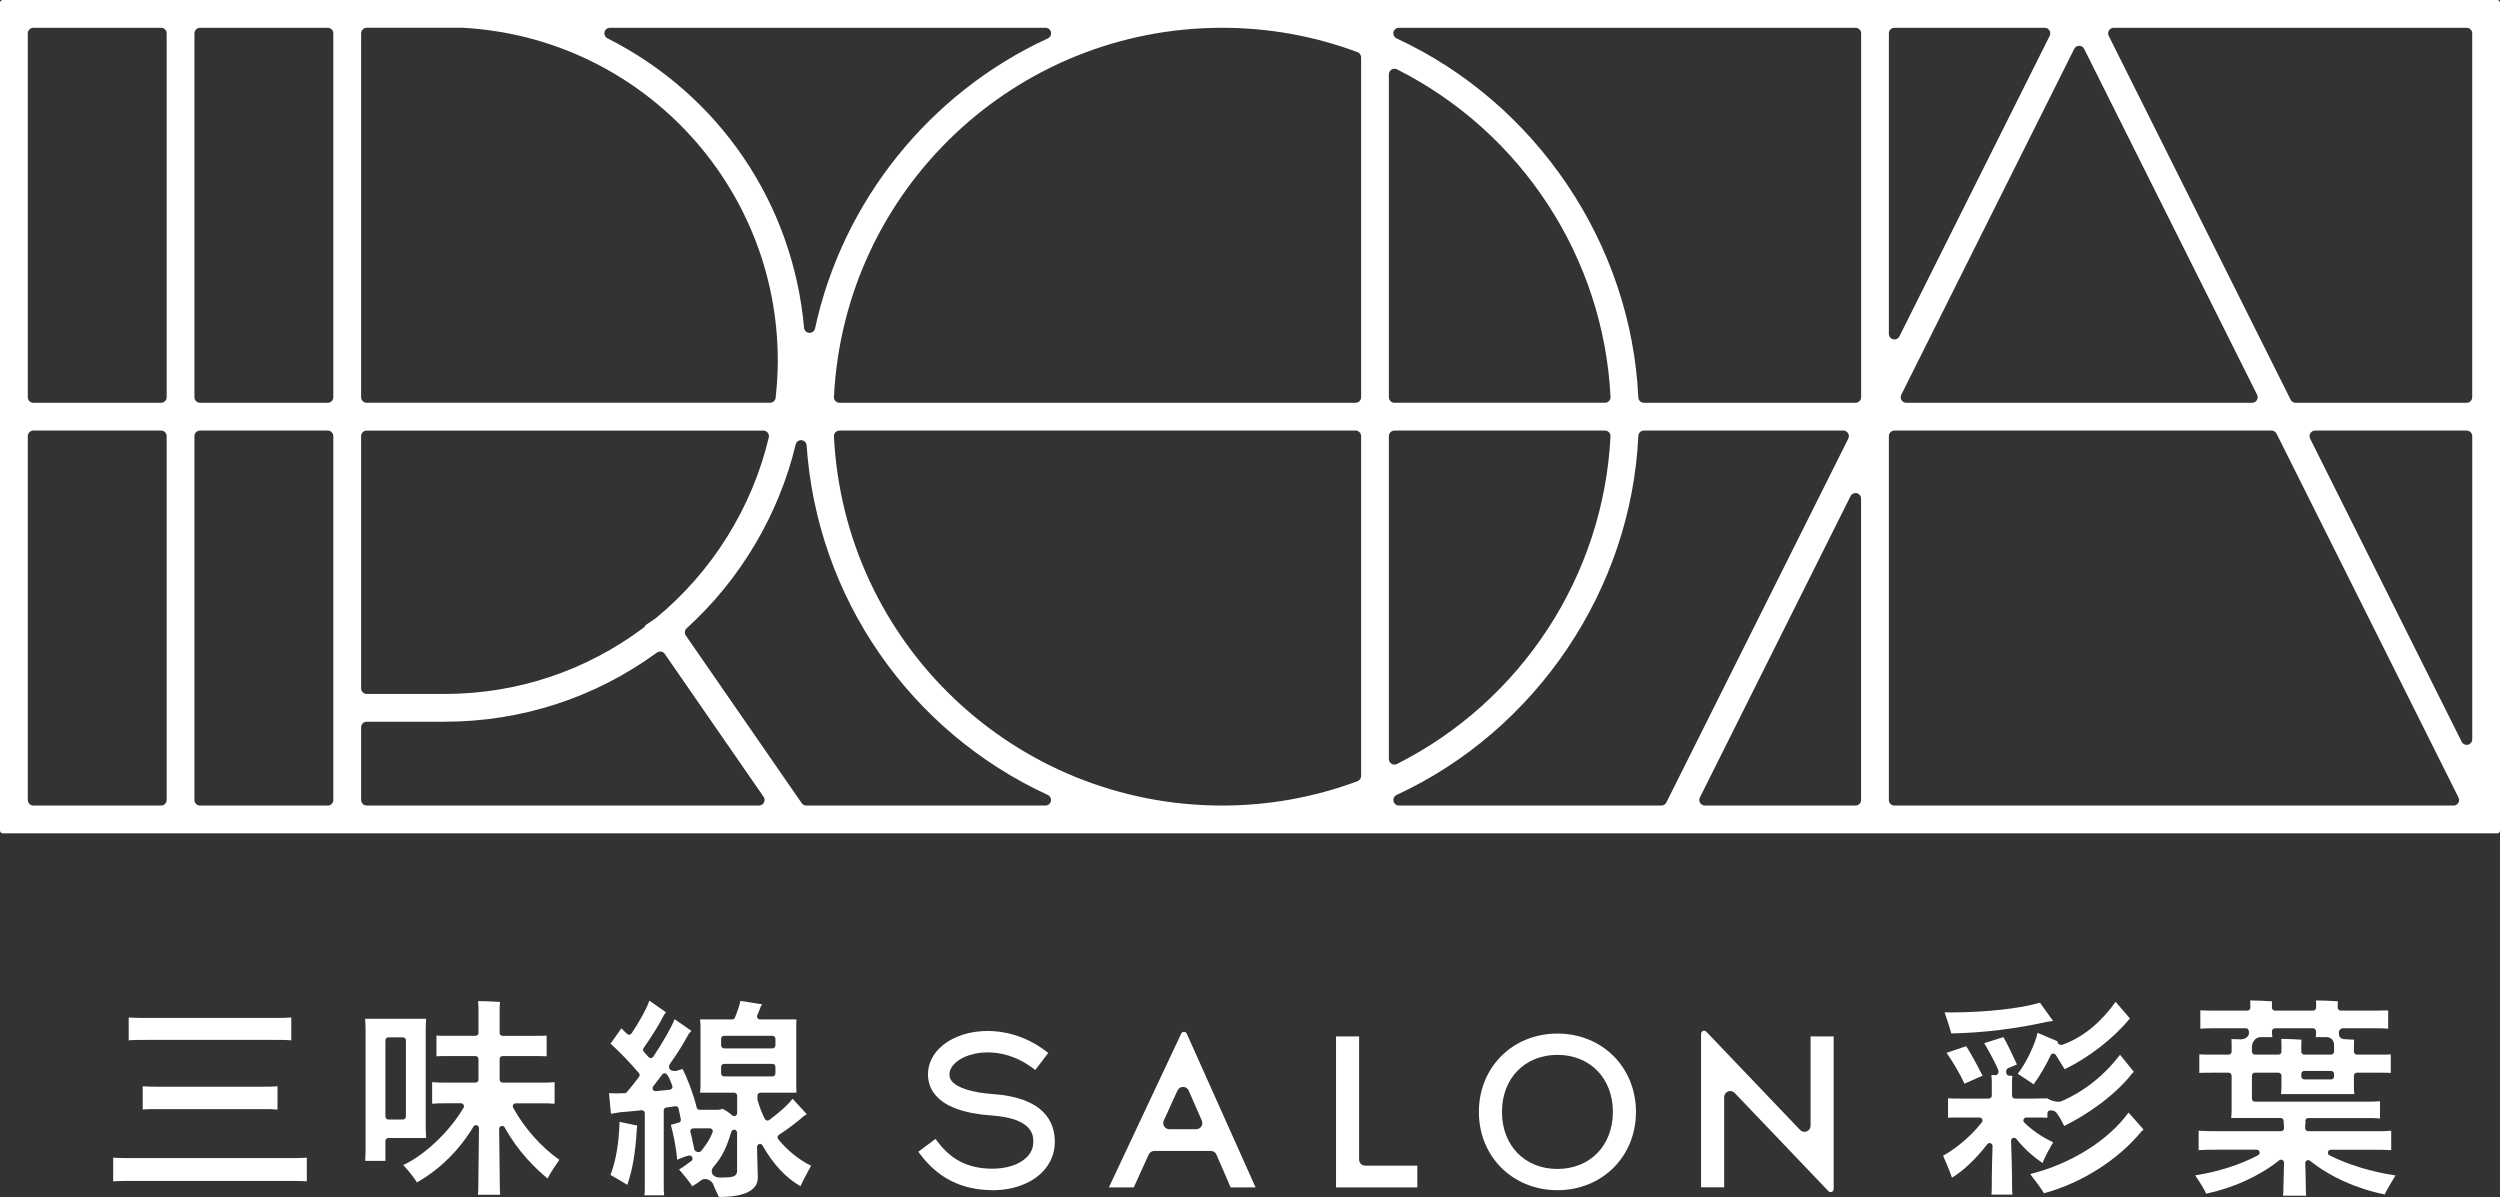 <?xml version="1.0" encoding="UTF-8"?>
<svg id="_レイヤー_2" data-name="レイヤー 2" xmlns="http://www.w3.org/2000/svg" viewBox="0 0 980 469.26">
  <rect x="0" y="0" width="980" height="469.26" fill="#333333" stroke="none"/>
  <defs>
    <style>
      .cls-1 {
        fill: #fff;
        stroke-width: 0px;
      }
    </style>
  </defs>
  <g id="Layer_1" data-name="Layer 1">
    <g>
      <path class="cls-1" d="M0,325.58V1.09C0,.49.49,0,1.09,0h977.82c.6,0,1.09.49,1.09,1.09v324.49c0,.6-.49,1.09-1.09,1.09H1.09c-.6,0-1.09-.49-1.09-1.09ZM742.62,168.78c-1.2,0-2.18.98-2.18,2.18v142.64c0,1.2.98,2.18,2.18,2.18h219.17c.75,0,1.46-.39,1.85-1.04.4-.64.43-1.44.09-2.12l-71.32-142.64c-.37-.74-1.12-1.2-1.95-1.2h-147.84ZM727.37,193.27c-.81,0-1.57.45-1.95,1.2l-59.07,118.14c-.34.68-.3,1.48.09,2.12s1.1,1.04,1.85,1.04h59.07c1.2,0,2.18-.98,2.18-2.18v-118.14c0-1.01-.7-1.89-1.68-2.12-.17-.04-.33-.06-.5-.06ZM644.4,168.78c-1.16,0-2.12.92-2.18,2.08-2.76,60.15-39.96,115.4-94.75,140.76-.93.43-1.43,1.45-1.21,2.45.22,1,1.1,1.71,2.13,1.71h102.87c.83,0,1.58-.47,1.95-1.2l71.32-142.64c.34-.68.3-1.48-.09-2.12-.4-.64-1.1-1.04-1.85-1.04h-78.18ZM329.08,168.78c-.6,0-1.17.25-1.58.68-.41.43-.63,1.01-.6,1.61,4.05,81.1,70.87,144.66,152.12,144.71,18.26,0,36.13-3.22,53.12-9.55.85-.32,1.42-1.13,1.42-2.04v-133.23c0-1.2-.98-2.18-2.18-2.18h-202.3ZM314.03,172.53c-1,0-1.88.69-2.12,1.67-6.55,27.45-21.72,53.05-42.74,72.08-.81.73-.95,1.95-.33,2.85l45.43,65.7c.41.59,1.07.94,1.79.94h93.76c1.02,0,1.91-.71,2.13-1.71.22-1-.29-2.01-1.22-2.44-54.25-25.03-90.47-77.54-94.54-137.05-.07-1.07-.92-1.93-1.99-2.02-.06,0-.12,0-.18,0ZM143.74,282.91c-1.2,0-2.18.98-2.18,2.18v28.5c0,1.2.98,2.18,2.18,2.18h153.8c.81,0,1.55-.45,1.93-1.17.38-.72.32-1.59-.14-2.25l-38.74-56.02c-.33-.48-.85-.81-1.43-.91-.12-.02-.24-.03-.36-.03-.46,0-.91.15-1.28.42-24.31,17.73-53.11,27.1-83.3,27.1h-30.48ZM78.4,168.78c-1.2,0-2.18.98-2.18,2.18v142.64c0,1.2.98,2.18,2.18,2.18h50.08c1.2,0,2.18-.98,2.18-2.18v-142.64c0-1.2-.98-2.18-2.18-2.18h-50.08ZM13.07,168.78c-1.2,0-2.18.98-2.18,2.18v142.64c0,1.2.98,2.18,2.18,2.18h50.08c1.2,0,2.18-.98,2.18-2.18v-142.64c0-1.2-.98-2.18-2.18-2.18H13.07ZM546.62,168.78c-1.2,0-2.18.98-2.18,2.18v126.59c0,.76.39,1.46,1.04,1.85.35.22.74.33,1.14.33.33,0,.67-.08.98-.24,48.9-24.66,80.98-73.87,83.72-128.43.03-.6-.19-1.18-.6-1.61-.41-.43-.98-.68-1.58-.68h-82.53ZM907.51,168.78c-.75,0-1.46.39-1.85,1.04-.4.64-.43,1.44-.09,2.12l59.42,118.85c.38.75,1.14,1.2,1.95,1.2.17,0,.33-.02.5-.06.98-.23,1.68-1.11,1.68-2.12v-118.85c0-1.2-.98-2.18-2.18-2.18h-59.42ZM143.74,168.78c-1.2,0-2.18.98-2.18,2.18v98.89c0,1.2.98,2.18,2.18,2.18h30.48c28.37,0,55.37-8.98,78.08-25.98.33-.25.58-.58.73-.96l3.88-2.63c22.17-18.17,37.9-43.34,44.46-70.99.15-.65,0-1.33-.41-1.85-.41-.52-1.04-.83-1.71-.83h-155.51ZM828.56,10.89c-.75,0-1.46.39-1.85,1.04s-.43,1.44-.09,2.12l71.32,142.64c.37.74,1.12,1.2,1.95,1.2h67.04c1.2,0,2.18-.98,2.18-2.18V13.07c0-1.2-.98-2.18-2.18-2.18h-138.37ZM815.05,17.94c-.83,0-1.58.47-1.95,1.2l-67.8,135.59c-.34.68-.3,1.48.09,2.12.4.64,1.1,1.04,1.85,1.04h135.6c.75,0,1.46-.39,1.85-1.04s.43-1.44.09-2.12l-67.8-135.59c-.37-.74-1.12-1.2-1.95-1.2ZM548.37,10.89c-1.02,0-1.91.71-2.13,1.71-.22,1,.29,2.01,1.21,2.45,54.8,25.36,92,80.62,94.77,140.76.05,1.16,1.01,2.08,2.18,2.08h82.98c1.2,0,2.18-.98,2.18-2.18V13.07c0-1.2-.98-2.18-2.18-2.18h-179ZM546.62,26.94c-.4,0-.79.11-1.14.33-.65.39-1.04,1.1-1.04,1.85v126.58c0,1.2.98,2.18,2.18,2.18h82.53c.6,0,1.17-.25,1.58-.68.41-.43.63-1.01.6-1.61-2.74-54.55-34.82-103.76-83.72-128.42-.31-.16-.65-.24-.98-.24ZM479.11,10.89c-81.3,0-148.16,63.56-152.21,144.71-.03.6.19,1.18.6,1.61.41.43.98.68,1.58.68h202.3c1.2,0,2.18-.98,2.18-2.18V22.48c0-.91-.57-1.72-1.42-2.04-17.02-6.34-34.86-9.55-53.02-9.55ZM143.74,10.88c-1.2,0-2.18.98-2.18,2.18v142.64c0,1.2.98,2.18,2.18,2.18h158.14c1.11,0,2.04-.83,2.16-1.94.57-5.04.85-9.82.85-14.59,0-69.46-54.3-126.76-123.62-130.47h-37.53ZM78.4,10.89c-1.2,0-2.18.98-2.18,2.18v142.64c0,1.2.98,2.18,2.18,2.18h50.08c1.2,0,2.18-.98,2.18-2.18V13.07c0-1.2-.98-2.18-2.18-2.18h-50.08ZM13.07,10.89c-1.2,0-2.18.98-2.18,2.18v142.64c0,1.2.98,2.18,2.18,2.18h50.08c1.2,0,2.18-.98,2.18-2.18V13.07c0-1.2-.98-2.18-2.18-2.18H13.07ZM742.62,10.89c-1.2,0-2.18.98-2.18,2.18v117.81c0,1.01.7,1.89,1.68,2.12.17.04.33.06.5.06.81,0,1.57-.45,1.95-1.2l58.91-117.81c.34-.68.3-1.48-.09-2.12s-1.1-1.04-1.85-1.04h-58.91ZM239.1,10.89c-1.01,0-1.88.69-2.12,1.67-.23.98.24,2,1.14,2.45,43.85,22.16,72.67,64.59,77.08,113.5.1,1.07.96,1.91,2.04,1.98.05,0,.09,0,.13,0,1.02,0,1.91-.71,2.13-1.72,10.73-49.81,44.85-92.33,91.26-113.73.93-.43,1.43-1.44,1.22-2.44-.22-1-1.1-1.71-2.13-1.71h-170.74Z"/>
      <g>
        <path class="cls-1" d="M120.26,463.09c-2.18-.17-4.8-.17-8.1-.17h-59.76c-3.26,0-5.83,0-8.03.17v-9.29c2.11.17,4.72.17,8.03.17h59.76c3.3,0,5.92,0,8.11-.17v9.29ZM55.96,425.82c1.69.17,3.73.17,6.08.17h40.65c2.41,0,4.31,0,6.09-.17v9.12h-.03c-1.75-.17-3.65-.17-6.06-.17h-40.65c-2.36,0-4.39,0-6.09.17v-9.13ZM50.46,398.86c1.94.17,4.18.17,7.01.17h49.7c2.83,0,5.07,0,7.01-.17v8.95h-.02c-1.93-.17-4.16-.17-7-.17h-49.7c-2.83,0-5.07,0-7.01.17v-8.96Z"/>
        <path class="cls-1" d="M187.33,468.33c.17-1.01.17-2.38.17-3.71,0-1.95.12-13.19.26-22.38,0-.52-.33-.99-.84-1.13-.11-.03-.21-.05-.32-.05-.4,0-.78.21-.99.56-5.61,9.3-13.29,16.87-22.21,21.9-.78-1.56-3.58-4.94-5.32-6.85,8.32-3.77,18.26-13.21,23.64-22.44.21-.36.21-.8,0-1.16-.21-.36-.59-.58-1-.58h-5.74c-2.17,0-3.89,0-5.58.17v-8.45c1.61.17,3.36.17,5.58.17h11.44c.64,0,1.15-.52,1.15-1.16v-8.09c0-.64-.52-1.16-1.15-1.16h-10.27c-1.98,0-3.56,0-5.06.09v-8.11c1.5.09,3.07.09,5.05.09h10.28c.64,0,1.15-.52,1.15-1.16v-9.58c0-.68-.09-2.11-.17-2.87,1.86,0,6.82.17,8.62.34-.09.76-.17,1.86-.17,2.54v9.58c0,.64.52,1.16,1.15,1.16h12.22c1.9,0,3.56,0,5.06-.09v8.11c-1.5-.08-3.16-.09-5.06-.09h-12.21c-.64,0-1.15.52-1.15,1.16v8.09c0,.64.52,1.16,1.15,1.16h14.82c2.09,0,3.89,0,5.58-.17v8.45c-1.61-.17-3.45-.17-5.58-.17h-9.67c-.41,0-.79.22-.99.57-.21.35-.21.79-.02,1.14,4.39,7.99,10.99,15.44,18.12,20.44-.64.9-3.85,5.51-4.57,7.35-4.8-3.91-11.63-10.57-16.86-20.04-.21-.38-.6-.6-1.01-.6-.1,0-.2.02-.3.04-.51.14-.87.6-.86,1.13.14,9.15.26,20.17.26,22.09,0,1.33,0,2.7.17,3.71h-8.79ZM143.13,455.06c.09-1.26.17-2.79.17-4.22v-47.25c0-1.44-.08-2.96-.17-4.22h23.92c-.1,1.46-.17,2.55-.17,3.8v39.13l.17,3.8h-14.82c-.64,0-1.15.51-1.15,1.15v7.81h-7.94ZM152.23,406.63c-.64,0-1.15.52-1.15,1.16v29.9c0,.64.52,1.16,1.15,1.16h5.73c.64,0,1.15-.52,1.15-1.16v-29.9c0-.64-.52-1.16-1.15-1.16h-5.73Z"/>
        <path class="cls-1" d="M281.83,469.26c-.46-1.13-1.64-3.27-2.18-4.85-.67-1.97-3.32-2.8-4.65-1.84-1.44,1.04-1.92,1.46-3.65,2.45-.65-1.21-3.14-4.3-5.15-6.59,1.8-1.05,3.43-2.31,5.01-3.51.56-.43.28-2.18-1.18-1.95-1.41.23-4.59,1.66-4.59,1.66-.36-5.16-1.69-10.79-2.45-13.69l3.39-.99c.66-.42.62-1,.33-2.06-.2-1.04-.44-2.18-.7-3.35-.12-.53-.59-.9-1.13-.9-.06,0-2.44.33-3.68.49-.58.08-1.01.56-1.01,1.14v29.92c0,1.22,0,2.37.17,3.39h-7.77c.17-.93.17-2.3.17-3.39v-28.81c0-.33-.14-.64-.38-.86-.21-.19-.49-.3-.77-.3-.04,0-.08,0-.12,0-3.38.36-6.41.64-8.45.79l-1.17.2c-.75.13-1.67.3-2.38.39l-.76-8.11c.65.06,1.77.12,2.97.12.5,0,1.01,0,1.51-.04h.23c.42,0,.93,0,1.48-.04.31-.02.59-.16.8-.4,1.57-1.81,3.14-3.85,4.79-6.01.33-.43.31-1.04-.04-1.45-3.8-4.44-7.76-8.54-11.14-11.55l4.23-5.99c.66.61,1.42,1.34,2.23,2.15.22.22.51.34.81.34.04,0,.08,0,.11,0,.34-.03.65-.22.85-.5,3.24-4.82,6.12-10.12,6.99-12.88l6.51,4.57c-.42.55-.66.86-.85,1.18-1.73,3.47-4.31,7.65-7.93,12.87-.3.44-.27,1.03.09,1.43l1.87,2.1c.22.24.53.39.86.39.03,0,.05,0,.08,0,.36-.03.68-.21.88-.51,4.02-6.05,7.07-11.42,8.38-14.74l6.59,4.56-1.1,1.26c-2.19,4-3.93,6.93-7.3,11.67-.29.4-.58,1.23-.18,2,.41.79,2.16.93,2.68.77.74-.23,2.44-.74,2.44-.74,1.61,3.07,4.03,9.11,5.54,15.11.13.51.59.87,1.12.87h7.51c.34,0,.88-.18,1.49-.41,1.11.59,2.23,1.26,3.84,2.61.21.18.47.27.74.27.17,0,.33-.04.49-.11.41-.19.67-.6.67-1.05v-6.84c0-.64-.52-1.16-1.15-1.16h-13.39c.09-.76.17-1.86.17-2.79v-23.07c0-1.01-.08-2.03-.17-2.87h12.59c.47,0,.89-.28,1.07-.71.98-2.36,1.91-5.18,2.15-6.55l8.53,1.35c-.26.33-.57.89-.66,1.14-.31.92-.76,2-1.26,3.16-.15.36-.12.77.1,1.09.21.33.58.52.96.52h14.31c-.09.93-.09,1.86-.09,2.87v23.07l.08,2.79h-14.14c-.64,0-1.15.51-1.15,1.15v1.55c.76,2.82,1.75,5.35,2.91,7.6.15.3.43.52.76.6.09.02.17.03.26.03.25,0,.49-.08.69-.23,3.01-2.23,7.04-5.5,9.15-8.34l5.57,6.08-1.01.59c-2.41,2.19-6.22,5.08-9.93,7.51-.27.18-.46.47-.51.79-.05.32.04.65.25.9,3.66,4.47,8.24,8.16,12.89,10.4-1.6,2.83-3.59,6.61-4.14,8.03-5.68-3.21-10.83-8.73-14.89-15.98-.21-.37-.6-.59-1.01-.59-.11,0-.21.02-.32.05-.51.15-.86.63-.84,1.16.09,2.06.14,4.01.14,5.39,0,.68.05,2.17.09,3.54.04,1.19.08,2.28.08,2.71,0,1.97,0,7.94-15.21,7.94ZM287.78,442.84c-.5,0-.95.33-1.1.82-1.79,5.83-3.36,9.61-7.07,13.84-.28.32-.78,1.35-.58,2.09.38,1.45,1.8,1.85,2.21,1.91,1.32.2,1.1.07,2.97.07,2.46,0,4.73-.3,4.73-2.46v-15.12c0-.57-.42-1.06-.98-1.14-.06-.01-.11-.02-.17-.02ZM273.4,442.3c-.53,0-1.1,0-1.69.03-.35.01-.68.19-.89.48s-.27.66-.17,1c.69,2.38.91,4.17,1.51,6.75.21.91,1.97,1.54,2.7.63,2.03-2.54,3.31-4.4,4.47-7.3.14-.36.1-.76-.12-1.08-.21-.32-.57-.51-.95-.51h-4.85ZM259.69,421.09c-1.2,1.62-2.42,3.22-3.64,4.76-.29.36-.33.86-.11,1.26.2.38.59.61,1.02.61.03,0,.07,0,.1,0,1.94-.17,3.82-.36,5.52-.55.35-.04.66-.24.85-.54.19-.3.23-.67.11-1-.62-1.71-1.09-3.08-1.9-4.17-.14-.19-.6-.67-.88-.73-.34-.04-.84.06-1.06.36ZM283.83,417.03c-.64,0-1.15.52-1.15,1.16v2.6c0,.64.52,1.16,1.15,1.16h18.99c.64,0,1.15-.52,1.15-1.16v-2.6c0-.64-.52-1.16-1.15-1.16h-18.99ZM283.83,406.04c-.64,0-1.15.52-1.15,1.16v2.6c0,.64.52,1.16,1.15,1.16h18.99c.64,0,1.15-.52,1.15-1.16v-2.6c0-.64-.52-1.16-1.15-1.16h-18.99ZM245.4,464.14c-1.84-1.1-4.34-2.61-6.09-3.58,2.1-5.38,3.3-12.37,3.55-20.79l6.93,1.44c0,.17-.04.5-.09.94l-.08.66c-.54,9.21-1.65,15.66-3.72,21.64l-.5-.3Z"/>
        <path class="cls-1" d="M780.62,468.33c.16-.88.17-3.05.17-6.5,0-2.25.11-7.36.29-12.56.02-.5-.29-.95-.76-1.13-.13-.05-.26-.07-.39-.07-.35,0-.69.16-.91.45-4.43,5.75-9.48,10.53-13.86,13.13-.72-2.25-2.51-6.48-3.47-8.62,3.99-2.15,10.36-6.87,15.2-13.1.27-.35.32-.82.13-1.22-.2-.4-.6-.65-1.04-.65h-7.71c-1.74,0-3.23,0-4.64.09v-7.6c1.42.08,2.91.09,4.64.09h11.36c.64,0,1.15-.52,1.15-1.16v-5.95c0-.34-.08-1.44-.17-2.11,0,0,1.8.03,1.8.03.38,0,1.43-.73.8-2.22-1.79-4.24-4.76-9.23-5.4-10.31l7.52-2.37c1.41,2.36,3.48,6.75,5.32,10.73-1.4.59-2.41,1-3.37,1.38-1.41.55-.98,2.94.17,2.99,1.23.06.76.05,1.43.11h0c-.09.51-.17,1.35-.17,1.86v5.86c0,.64.52,1.16,1.15,1.16h7.97c1.82,0,3.54-.05,4.74-.09,1.14.84,4.11,1.74,5.46,1.15,9.15-3.97,17.01-10.3,23.02-18.23l5.41,6.68-.76.76c-7.14,9.12-18.75,16.7-26.55,20.46-.78-1.5-1.35-2.99-3.08-5.24-.84-1.08-3.52-1.3-3.48.24.03,1.1-.03,1.78-.03,1.78-1.52-.09-2.96-.09-4.81-.09h-3.43c-.47,0-.89.29-1.07.72-.18.43-.07.93.26,1.26,3.1,3.04,7.13,5.79,11.34,7.74-.55.92-3.32,5.65-4.14,8.11-3.94-2.63-7.42-5.81-10.32-9.45-.22-.28-.56-.44-.9-.44-.14,0-.27.03-.4.07-.47.17-.77.63-.75,1.12.2,5.81.38,12.04.38,14.6,0,3.45,0,5.62.17,6.5h-8.28ZM801.25,467.74c-.89-1.53-3.42-4.97-5.41-7.52,15.84-3.92,30.61-13.14,38.54-24.08.17.12,1.26,1.37,3.43,3.85l2.49,2.83c-.2.13-.59.41-.77.6-9.23,11.27-23.52,20.34-38.27,24.33ZM797.19,425.06c-1.43-1.01-4.39-2.96-6.25-4.14,3.41-4.2,6.98-12.08,7.77-16.06,0,0,6.76,2.88,7.78,3.3-.08.72.85,1.79,2.06,1.36,9.4-3.37,16.36-10.55,20.76-16.82l5.66,6.59c-.1.1-.25.22-.4.34-6.27,7.57-15.63,14.81-25.21,19.52-.51-.86-1.53-2.49-2.6-4.18l-.89-1.43c-.21-.34-.58-.54-.98-.54-.02,0-.05,0-.07,0-.42.03-.8.28-.97.67-1.79,3.86-4.15,7.9-6.65,11.39ZM770.06,424.8c-1.76-3.94-4.92-9.16-7.01-12.08l7.7-2.62c1.4,2.12,3.57,6.01,6.42,11.58-2.03.93-5.33,2.37-7.1,3.12ZM764.9,405.11c-.31-1.33-1.58-5.26-2.62-8.28l2.89.03c13.09,0,27.26-1.58,34.47-3.83l5.16,7.18c-.43.05-2.37.34-2.37.34-11.97,2.71-25.26,4.33-37.51,4.56h0Z"/>
        <path class="cls-1" d="M894.92,468.67c.17-.76.17-1.7.17-2.7,0-.76.11-5.97.25-10.19.02-.45-.23-.87-.64-1.07-.16-.08-.34-.12-.52-.12-.26,0-.51.09-.72.25-7.8,6.2-17.97,10.84-28.64,13.08-.55-1.41-2.63-4.76-4.31-7.18,8.78-1.33,17.76-4.21,24.66-7.89.47-.25.71-.78.58-1.3s-.59-.87-1.12-.87h-15.24c-3.14,0-5.41,0-7.52.17v-7.6c2.11.17,4.38.17,7.52.17h24.8c.64,0,1.15-.52,1.15-1.16v-.62c0-.42-.09-1.43-.17-2.11.03-.33-.07-.65-.29-.89-.22-.24-.53-.38-.86-.38h-19.39c.08-.93.17-2.03.17-2.96v-13.64c0-.64-.52-1.16-1.15-1.16h-6.97c-1.73,0-3.14,0-4.55.09v-7.27c1.41.09,2.82.09,4.55.09h6.97c.64,0,1.15-.52,1.15-1.16v-2.31c0-.8,0-1.79-.08-2.62,1.24,0,2.08.05,3.76.1.98.03,2.4-.57,2.88-1.53.45-.9.34-2.81-.96-2.81h-10.6c-2.93,0-5.24,0-7.27.17v-7.18c2.03.09,4.31.09,7.27.09h11.19c.64,0,1.15-.52,1.15-1.16v-.62c0-.63,0-1.45-.08-2.2,1.81,0,6.85.17,8.62.34-.08.57-.08,1.37-.08,1.8v.68c0,.64.52,1.16,1.15,1.16h15.02c.64,0,1.15-.52,1.15-1.16v-.62c0-.63,0-1.45-.08-2.2,1.81,0,6.85.17,8.62.34-.08.56-.08,1.37-.08,1.8v.68c0,.64.52,1.16,1.15,1.16h11.45c2.92,0,5.17,0,7.18-.09v7.18c-2.03-.17-4.34-.17-7.27-.17h-10.43c-.64,0-1.55.48-1.62,1.62-.09,1.58.47,2.47,2.07,2.64,1.46.16,2.84.11,3.9.22,0,.68-.08,1.49-.08,2v2.69c0,.64.52,1.16,1.15,1.16h10.25c.99,0,1.98,0,3.05-.09v7.27c-1.07-.09-2.06-.09-3.05-.09h-10.25c-.64,0-1.15.52-1.15,1.16v4.68c0,.93.08,1.77.17,2.53h-28.74c.08-.76.17-1.69.17-2.53v-4.68c0-.64-.52-1.16-1.15-1.16h-9.28c-.64,0-1.15.52-1.15,1.16v9.03c0,.64.52,1.16,1.15,1.16h43.31c2.31,0,3.97,0,5.75-.17v6.76c-1.78-.17-3.44-.17-5.75-.17h-22.36c-.39,0-.75.2-.96.52s-.25.73-.1,1.09c-.08.51-.17,1.36-.17,1.78v.62c0,.64.52,1.16,1.15,1.16h25.05c3.14,0,5.41,0,7.53-.17v7.6c-2.11-.17-4.38-.17-7.53-.17h-16.15c-.53,0-1,.37-1.12.89-.13.52.12,1.06.6,1.3,7.21,3.66,16.64,6.53,25.89,7.88l-.41.68c-1.72,2.82-3.3,5.47-3.81,6.76-10.84-2.13-21.51-6.93-29.28-13.18-.21-.17-.47-.26-.72-.26-.18,0-.35.04-.52.12-.41.2-.65.62-.64,1.08.16,4.13.22,9.1.22,10.04,0,1,0,1.94.17,2.7h-9.13ZM903.26,419.81c-.64,0-1.15.52-1.15,1.16v.99c0,.64.52,1.16,1.15,1.16h10.54c.64,0,1.15-.52,1.15-1.16v-.99c0-.64-.52-1.16-1.15-1.16h-10.54ZM894.25,407.23c1.52,0,6.25.16,7.94.33-.08.66-.08,1.49-.08,2v2.69c0,.64.52,1.16,1.15,1.16h10.54c.64,0,1.15-.52,1.15-1.16v-2.65c0-1.35-.74-2.93-2.91-3.05h-4.28c.08-.51.17-1.43.17-2.11,0-.64-.52-1.35-1.15-1.35h-15.02c-.64,0-1.15.52-1.15,1.16,0,.96.08,1.72.17,2.31h-4.81c-1.22.01-3.22,1.32-3.22,3.93v1.76c0,.64.52,1.16,1.15,1.16h9.28c.64,0,1.15-.52,1.15-1.16v-2.65c0-.71,0-1.62-.08-2.36Z"/>
        <path class="cls-1" d="M482.42,465.45l-5.58-12.84c-.38-.88-1.25-1.44-2.2-1.44h-22.17c-.94,0-1.79.55-2.18,1.4l-5.84,12.88h-9.76l28.34-60.27c.44-.93,1.76-.91,2.18.02l26.97,60.25h-9.76ZM463.75,426.07c-.94,0-1.79.55-2.18,1.4l-5.37,11.79c-.34.74-.27,1.61.17,2.29.44.68,1.2,1.1,2.02,1.1h10.53c.81,0,1.56-.41,2.01-1.09.44-.68.51-1.53.19-2.27l-5.16-11.79c-.38-.87-1.23-1.43-2.18-1.44h-.02Z"/>
        <path class="cls-1" d="M523.72,465.45v-59.18h9.05v48.27c0,1.32,1.07,2.4,2.4,2.4h20.42v8.52h-31.87Z"/>
        <path class="cls-1" d="M610.51,466.55c-17.55,0-30.79-13.19-30.79-30.69s13.24-30.7,30.79-30.7,30.79,13.2,30.79,30.7-13.24,30.69-30.79,30.69ZM610.51,413.51c-12.8,0-21.74,9.19-21.74,22.36s8.94,22.36,21.74,22.36,21.74-9.19,21.74-22.36-8.94-22.36-21.74-22.36Z"/>
        <path class="cls-1" d="M679.99,428.43c-.46-.48-1.09-.74-1.73-.74-.3,0-.6.06-.89.17-.91.36-1.5,1.25-1.5,2.22v35.36h-9.05v-60.18c0-1.08,1.32-1.61,2.06-.83l36.75,38.5c.46.48,1.09.74,1.73.74.3,0,.6-.06.89-.17.91-.36,1.5-1.25,1.5-2.22v-35.01h9.05v59.83c0,1.08-1.3,1.63-2.04.85-8-8.38-36.77-38.52-36.77-38.52Z"/>
        <path class="cls-1" d="M388.97,466.54c-12.04-.08-21.28-4.73-28.34-14.2l-.64-.86,6.74-5.03.64.87c5.53,7.41,12.18,10.75,21.55,10.81h.02c5.8,0,10.65-1.63,13.51-4.46,1.73-1.72,2.61-3.76,2.61-6.07s0-9.19-16.34-10.33c-10.8-.76-18.22-3.45-22.04-8.02-2.24-2.67-3.22-5.98-2.83-9.54.6-5.6,4.66-10.41,11.16-13.21,2.5-1.08,6.64-2.36,12.2-2.36s14.19,1.38,22.84,7.96l.86.65-5.09,6.7-.86-.65c-6.81-5.18-13.41-6.26-17.75-6.26-4.07,0-7.07.92-8.86,1.7-3.57,1.54-5.87,3.93-6.13,6.38-.14,1.32.14,2.32.92,3.24,2.2,2.63,8.1,4.46,16.18,5.03,19.98,1.39,24.17,10.95,24.17,18.73,0,4.57-1.76,8.73-5.09,12.03-4.42,4.39-11.44,6.91-19.27,6.92h-.15Z"/>
      </g>
    </g>
  </g>
</svg>